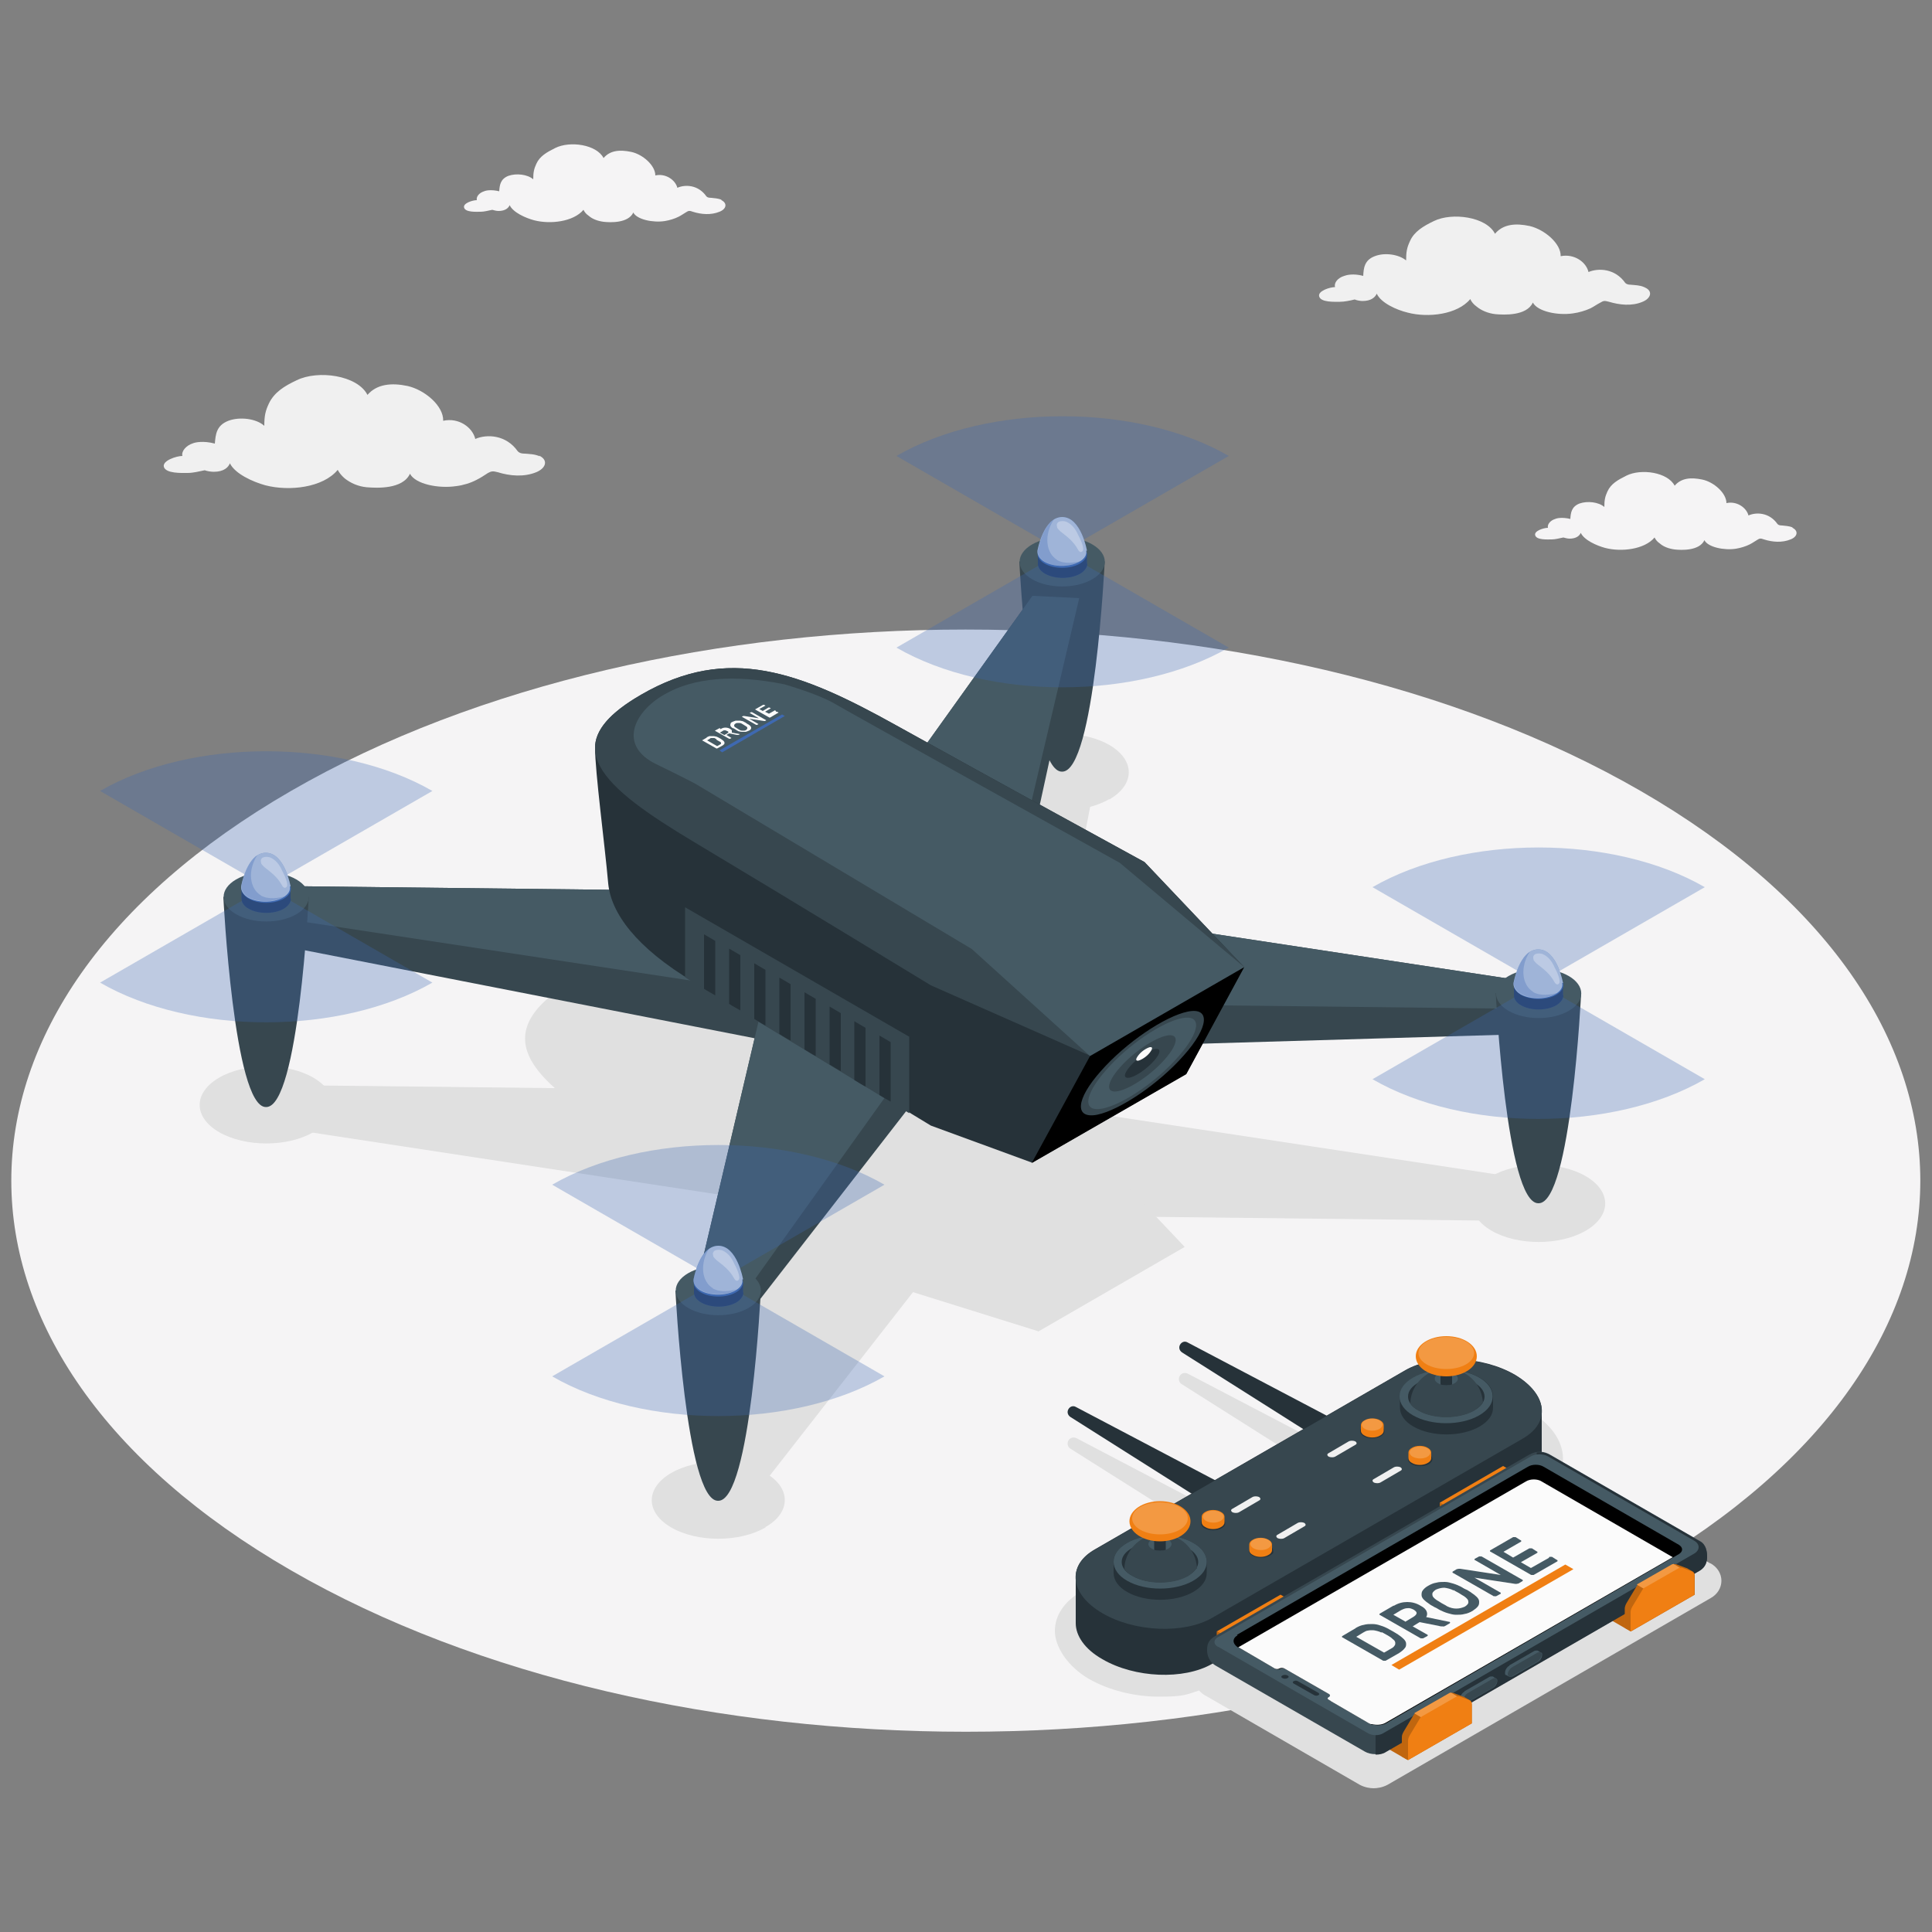 <?xml version="1.0" encoding="UTF-8"?>
<svg id="Warstwa_1" xmlns="http://www.w3.org/2000/svg" version="1.1" viewBox="0 0 500 500">
  <rect x="0" y="0" width="500" height="500" fill="#808080" stroke="none"/>
  <!-- Generator: Adobe Illustrator 29.4.0, SVG Export Plug-In . SVG Version: 2.1.0 Build 152)  -->
  <defs>
    <style>
      .st0 {
        fill: #f5f4f5;
      }

      .st1 {
        fill: #263239;
      }

      .st2 {
        opacity: .5;
      }

      .st2, .st3, .st4 {
        fill: #fff;
      }

      .st3, .st5 {
        opacity: .2;
      }

      .st4, .st6, .st7 {
        opacity: .3;
      }

      .st6, .st8, .st9 {
        fill: #3e69b1;
      }

      .st8, .st10 {
        opacity: 0;
      }

      .st11 {
        fill: #37474f;
      }

      .st12 {
        fill: #f07f13;
      }

      .st13 {
        fill: #f0f0f0;
      }

      .st14 {
        fill: #455a64;
      }

      .st15 {
        fill: #e0e0e0;
      }

      .st16 {
        fill: #fbfbfb;
      }
    </style>
  </defs>
  <g id="Floor">
    <path class="st0" d="M-329.9,48.2c97.6,56.4,97.6,147.8,0,204.1-97.6,56.4-255.9,56.4-353.6,0-97.6-56.4-97.6-147.8,0-204.1,97.6-56.4,255.9-56.4,353.6,0Z"/>
    <path class="st0" d="M-330.4,49.3c1.4.8,2.7,1.6,4,2.4l-.3-.2c2.5,1.5,4.9,3,7.3,4.6s4.6,3.1,6.9,4.8,4.4,3.2,6.5,4.9,4.1,3.3,6.1,5,3.8,3.4,5.7,5.1.5.4.7.6l-.3-.3c1.5,1.5,3,2.9,4.5,4.4s2.8,3,4.2,4.5,2.6,3,3.9,4.6,2.4,3.1,3.6,4.6,2.2,3.1,3.3,4.7.3.4.4.6l-.2-.3c1,1.5,1.9,2.9,2.8,4.4s1.7,2.9,2.5,4.4,1.5,3,2.2,4.5,1.4,3,2,4.5,1.2,3,1.7,4.6.1.4.2.6v-.3c.4,1.5.9,3.1,1.4,4.7s.8,3.1,1.2,4.7.7,3.1.9,4.7.5,3.2.7,4.7.3,3.2.4,4.7,0,.4,0,.6v-.3c0,1.8.1,3.5,0,5.3s-.1,3.5-.2,5.3-.3,3.5-.6,5.3-.5,3.5-.9,5.3-.8,3.5-1.2,5.2-.1.4-.2.6v-.3c-.5,2-1.1,4.1-1.8,6.1s-1.5,4-2.4,6-1.8,4-2.8,6-2.1,4-3.2,5.9-2.4,3.9-3.7,5.8-.3.5-.5.7l.2-.3c-.8,1.2-1.6,2.3-2.5,3.5s-1.7,2.3-2.6,3.4-1.9,2.3-2.8,3.4-2,2.3-3,3.4-2.1,2.2-3.1,3.3-2.2,2.2-3.3,3.3-2.3,2.2-3.5,3.3-2.4,2.2-3.6,3.2-2.5,2.1-3.8,3.2-2.6,2.1-4,3.1-.7.5-1,.8l.3-.2c-1.9,1.5-3.9,2.9-5.8,4.2s-4.1,2.8-6.1,4.1-4.3,2.7-6.5,4.1-4.1,2.4-6.2,3.6-3.7,2-5.5,3-3.7,2-5.6,2.9-3.8,1.9-5.8,2.8-3.9,1.8-5.9,2.7-4,1.7-6,2.6-4,1.6-6.1,2.4-1,.4-1.5.6h.3c-2.7.9-5.4,1.9-8.1,2.8s-5.4,1.9-8.2,2.8-5.5,1.7-8.3,2.6-5.6,1.6-8.5,2.4-5.7,1.5-8.6,2.2-5.8,1.4-8.7,2-5.8,1.2-8.8,1.8-5.9,1.1-8.9,1.6-5.9,1-8.9,1.4-6,.8-9,1.2-1.5.2-2.2.3h.4c-1.6.1-3.2.3-4.7.5s-3.1.3-4.7.5-3.2.3-4.8.4-3.2.3-4.7.4-3.2.2-4.8.3-3.2.2-4.8.3-3.2.2-4.8.2-3.2.1-4.8.2-3.2,0-4.8.1-3.2,0-4.8,0h-9.6c-1.6,0-3.2,0-4.8-.1s-3.2,0-4.8-.2-3.2-.1-4.8-.2-3.2-.2-4.8-.3-3.2-.2-4.8-.3-3.2-.2-4.7-.4-3.2-.3-4.8-.4-3.2-.3-4.7-.5-1.5-.2-2.3-.2h.4c-2.7-.3-5.4-.6-8.1-.9s-5.4-.7-8.1-1.1-5.3-.8-8-1.3-5.3-.9-7.9-1.4-5.2-1-7.9-1.6-5.2-1.1-7.8-1.8-5.1-1.3-7.7-1.9-5.1-1.4-7.6-2.1-5-1.5-7.5-2.2-4.9-1.6-7.4-2.4-1.2-.4-1.8-.6h.4c-1.8-.5-3.7-1.1-5.5-1.8s-3.6-1.3-5.5-2-3.6-1.4-5.4-2.1-3.6-1.5-5.3-2.2-3.5-1.5-5.2-2.3-3.4-1.6-5.1-2.4-3.4-1.6-5.1-2.5-3.3-1.7-4.9-2.6-3.3-1.8-4.9-2.7-3.6-2-5.3-3.1-1-.6-1.4-.9l.3.2c-2.5-1.5-4.9-3-7.3-4.6s-4.6-3.1-6.9-4.8-4.4-3.2-6.5-4.9-4.1-3.3-6.1-5-3.8-3.4-5.7-5.1-.5-.4-.7-.6l.3.3c-1.5-1.5-3-2.9-4.5-4.4s-2.8-3-4.2-4.5-2.6-3-3.9-4.6-2.4-3.1-3.6-4.6-2.2-3.1-3.3-4.7-.3-.4-.4-.6l.2.3c-1-1.5-1.9-2.9-2.8-4.4s-1.7-2.9-2.5-4.4-1.5-3-2.2-4.5-1.4-3-2-4.5-1.2-3-1.7-4.6,0-.4-.2-.6v.3c-.4-1.5-.9-3.1-1.4-4.7s-.8-3.1-1.2-4.7-.7-3.1-.9-4.7-.5-3.2-.7-4.7-.3-3.2-.4-4.7,0-.4,0-.6v.3c0-1.8-.1-3.5,0-5.3s.1-3.5.2-5.3.3-3.5.6-5.3.5-3.5.9-5.3.8-3.5,1.2-5.2c.4-1.7,0-.4.2-.6v.3c.5-2,1.1-4.1,1.8-6.1s1.5-4,2.4-6,1.8-4,2.8-6,2.1-4,3.2-5.9,2.4-3.9,3.7-5.8.3-.5.5-.7l-.2.3c.8-1.2,1.6-2.3,2.5-3.5s1.7-2.3,2.6-3.4,1.9-2.3,2.8-3.4,2-2.3,3-3.4,2.1-2.2,3.1-3.3,2.2-2.2,3.3-3.3,2.3-2.2,3.5-3.3,2.4-2.2,3.6-3.2,2.5-2.1,3.8-3.2,2.6-2.1,4-3.1.7-.5,1-.8l-.3.2c1.9-1.5,3.9-2.9,5.8-4.2s4.1-2.8,6.1-4.1c2-1.3,4.3-2.7,6.5-4.1s4.1-2.4,6.2-3.6,3.7-2,5.5-3,3.7-2,5.6-2.9,3.8-1.9,5.8-2.8,3.9-1.8,5.9-2.7,4-1.7,6-2.6,4-1.6,6.1-2.4,1-.4,1.5-.6h-.3c2.7-.9,5.4-1.9,8.1-2.8s5.4-1.9,8.2-2.8c2.8-.9,5.5-1.7,8.3-2.6s5.6-1.6,8.5-2.4,5.7-1.5,8.6-2.2,5.8-1.4,8.7-2,5.8-1.2,8.8-1.8,5.9-1.1,8.9-1.6,5.9-1,8.9-1.4,6-.8,9-1.2,1.5-.2,2.2-.3h-.4c1.6-.1,3.2-.3,4.7-.5s3.1-.3,4.7-.5,3.2-.3,4.8-.4,3.2-.3,4.7-.4,3.2-.2,4.8-.3,3.2-.2,4.8-.3,3.2-.2,4.8-.2,3.2-.1,4.8-.2,3.2,0,4.8-.1,3.2,0,4.8,0h9.6c1.6,0,3.2,0,4.8.1s3.2,0,4.8.2,3.2.1,4.8.2,3.2.2,4.8.3,3.2.2,4.8.3,3.2.2,4.7.4,3.2.3,4.8.4,3.2.3,4.7.5,1.5.2,2.3.2h-.4c2.7.3,5.4.6,8.1.9s5.4.7,8.1,1.1,5.3.8,8,1.3,5.3.9,7.9,1.4,5.2,1,7.9,1.6,5.2,1.1,7.8,1.8,5.1,1.3,7.7,1.9,5.1,1.4,7.6,2.1,5,1.5,7.5,2.2,4.9,1.6,7.4,2.4,1.2.4,1.8.6h-.4c1.7.5,3.4,1.1,5.2,1.7s3.4,1.2,5.1,1.9,3.4,1.3,5,2,3.3,1.3,5,2,3.3,1.4,4.9,2.1,3.2,1.4,4.8,2.2,3.2,1.5,4.7,2.3,3.1,1.6,4.7,2.4,3.1,1.6,4.6,2.4,3,1.7,4.5,2.5.7.4,1.1.6.8.2,1.1.1.6-.3.8-.6.1-.7,0-1l-.2-.3c-.2-.2-.4-.4-.6-.5-2.2-1.2-4.3-2.5-6.5-3.6s-4.4-2.3-6.7-3.5-4.5-2.2-6.8-3.3-4.6-2.1-7-3.1-4.7-2-7.1-3-4.8-1.9-7.3-2.8-4.9-1.8-7.4-2.7-5.2-1.8-7.9-2.6-5.1-1.6-7.6-2.3-5.2-1.5-7.7-2.2-5.2-1.4-7.8-2-5.3-1.3-7.9-1.8-5.3-1.1-8-1.7-5.4-1-8.1-1.5-5.4-.9-8.2-1.4-5.5-.8-8.2-1.2-5.5-.7-8.3-1-5.8-.6-8.6-.9-5.6-.5-8.4-.7-5.6-.4-8.4-.5-5.6-.3-8.4-.4-5.6-.2-8.4-.2h-8.4c-2.8,0-5.6,0-8.4.1s-5.6.2-8.4.3-5.6.3-8.4.4-5.6.4-8.4.6-5.6.5-8.3.8-5.7.6-8.6,1-5.5.7-8.2,1.1-5.5.8-8.2,1.3-5.4.9-8.1,1.4-5.4,1-8.1,1.6-5.3,1.1-8,1.7-5.3,1.2-7.9,1.9-5.2,1.3-7.8,2.1-5.1,1.5-7.7,2.2-5.1,1.6-7.6,2.4-5,1.7-7.5,2.6-5.1,1.9-7.6,2.8-4.8,1.9-7.2,2.9-4.7,2-7.1,3-4.6,2.1-6.9,3.2-4.5,2.2-6.8,3.4-4.4,2.3-6.6,3.5-4.7,2.7-7.1,4.1-5.1,3.1-7.7,4.8-4.9,3.2-7.2,4.9-4.7,3.5-7,5.3-4.3,3.4-6.3,5.2-4,3.5-5.9,5.3-3.7,3.6-5.5,5.5-3.4,3.7-5,5.6-3.1,3.7-4.6,5.6-2.9,3.9-4.3,6-2.5,3.8-3.7,5.8-2.2,3.9-3.2,5.9-1.9,3.9-2.8,5.9-1.6,4-2.3,6-1.4,4.2-2,6.3-1,4-1.4,6.1-.7,4-1,6.1-.4,4.1-.6,6.1-.1,4.1-.1,6.1.2,4.3.3,6.4.4,4.1.8,6.1.7,4.1,1.2,6.1c.5,2,1,4.1,1.7,6s1.4,4.2,2.2,6.3,1.6,4,2.5,5.9c.9,1.9,1.9,4,3,5.9s2.2,3.9,3.4,5.8,2.6,4.1,4.1,6,2.8,3.8,4.3,5.7,3.1,3.8,4.8,5.6,3.4,3.7,5.2,5.5c1.8,1.8,3.9,3.8,5.9,5.6s4,3.6,6.1,5.3,4.3,3.5,6.6,5.2,4.6,3.4,7,5,4.9,3.3,7.4,4.9c2.5,1.6,5.3,3.3,8.1,4.8s4.3,2.4,6.5,3.6,4.4,2.3,6.7,3.5,4.6,2.2,6.9,3.3,4.7,2.1,7,3.1,4.8,2,7.1,3,4.8,1.9,7.3,2.8,4.9,1.8,7.4,2.6,5.2,1.8,7.9,2.6,5.1,1.6,7.6,2.3,5.2,1.5,7.8,2.2,5.2,1.4,7.9,2,5.3,1.2,7.9,1.8,5.3,1.1,8,1.7,5.4,1,8.1,1.5,5.4.9,8.2,1.3,5.5.8,8.2,1.2,5.5.7,8.3,1,5.8.6,8.6.9,5.6.5,8.4.7,5.6.4,8.4.5,5.6.3,8.4.4,5.6.2,8.4.2h8.4c2.8,0,5.6,0,8.4-.1s5.6-.2,8.4-.3,5.6-.3,8.4-.5,5.6-.4,8.4-.6,5.6-.5,8.3-.8,5.7-.6,8.6-1,5.5-.7,8.2-1.1,5.5-.8,8.2-1.3,5.4-.9,8.1-1.4,5.4-1,8.1-1.6,5.3-1.1,8-1.8,5.3-1.2,7.9-1.9,5.2-1.4,7.8-2.1,5.1-1.5,7.7-2.2,5.1-1.6,7.6-2.4,5-1.7,7.5-2.6,5.1-1.9,7.6-2.8,4.8-1.9,7.2-2.9,4.7-2,7.1-3.1,4.6-2.1,6.9-3.2,4.5-2.2,6.8-3.4,4.4-2.3,6.6-3.5,4.8-2.7,7.2-4.2,5.1-3.2,7.6-4.8,4.8-3.3,7.2-5,4.7-3.5,7-5.3,4.2-3.4,6.3-5.2,4-3.5,5.9-5.3,3.7-3.6,5.4-5.5,3.4-3.7,5-5.6,3.1-3.7,4.5-5.7,2.9-3.9,4.2-6,2.5-3.8,3.6-5.8,2.2-3.9,3.2-5.9,1.9-3.9,2.7-5.9,1.6-4,2.3-6,1.4-4.2,1.9-6.3,1-4,1.4-6.1.7-4,1-6.1.4-4.1.5-6.1.1-4.1,0-6.1-.2-4.3-.4-6.4-.5-4.1-.8-6.1-.8-4.1-1.3-6.1-1.1-4.1-1.7-6-1.4-4.2-2.2-6.3-1.7-4-2.6-6-2-4-3-5.9-2.3-3.9-3.5-5.8-2.7-4.1-4.1-6-2.9-3.8-4.4-5.7-3.2-3.8-4.8-5.6-3.5-3.7-5.3-5.5-3.9-3.8-5.9-5.6-4.1-3.6-6.1-5.3-4.4-3.5-6.6-5.1-4.7-3.4-7-5-5-3.3-7.5-4.9-4.6-2.8-6.9-4.2-.8-.2-1.1-.1-.6.3-.8.6-.1.7,0,1l.2.3c.2.2.4.4.6.5v.3Z"/>
  </g>
  <g>
    <path id="Floor1" data-name="Floor" class="st0" d="M75.3,204.7c-96.5,55.7-96.5,146,0,201.7,96.5,55.7,252.9,55.7,349.3,0,96.5-55.7,96.5-146,0-201.7-96.5-55.7-252.9-55.7-349.3,0Z"/>
    <g id="Shadow">
      <path class="st15" d="M287.1,206.8c-6.7,3.9-17.7,3.9-24.4,0-3.3-1.9-5-4.4-5-7,0-2.7,1.8-5.2,5-7t0,0c3.3-1.9,7.6-2.9,12.2-2.9,4.6,0,8.9,1,12.2,2.9,6.7,3.9,6.7,10.2,0,14.1Z"/>
      <polygon class="st15" points="251.9 314.4 193.2 389.6 177.1 389.4 198.8 311.1 74.2 292.1 80.4 280.9 214 282.4 267.8 201.3 283.6 201.3 267.1 285.7 391.7 304.6 385.4 315.9 251.9 314.4"/>
      <path class="st15" d="M198.1,395.3c-6.7,3.9-17.7,3.9-24.4,0-6.7-3.9-6.7-10.2,0-14.1,3.3-1.9,7.6-2.9,12.2-2.9,4.6,0,8.9,1,12.2,2.9,3.3,1.9,5,4.4,5,7,0,2.7-1.8,5.2-5,7Z"/>
      <path class="st15" d="M410.4,318.5c-6.7,3.9-17.7,3.9-24.4,0-6.7-3.9-6.7-10.2,0-14.1,6.7-3.9,17.7-3.9,24.4,0,6.7,3.9,6.7,10.2,0,14.1h0Z"/>
      <path class="st15" d="M81.1,293c-6.7,3.9-17.6,3.9-24.4,0-6.7-3.9-6.7-10.2,0-14.1,6.7-3.9,17.7-3.9,24.4,0,6.7,3.9,6.7,10.2,0,14.1h0Z"/>
      <path class="st15" d="M268.6,344.5l-49-15.3-.6-.4c-.4-.2-35.3-21.5-57.4-34.8-21.4-12.8-38.5-25.6-12.8-40.5,25.7-14.9,47.8-5,70.1,7.4,23,12.8,59.9,33,60.3,33.2l.7.4,26.7,28.2-37.9,21.9Z"/>
    </g>
    <path id="Shadow1" data-name="Shadow" class="st15" d="M442.6,404.6l-39.2-22.6c.7-1.4,1.1-2.9,1.1-4.5,0-4.6-3.2-9.1-8.8-12.4-5.1-2.9-11.7-4.6-18.2-4.6s-10.6,1.2-14.4,3.4l-18.8,10.9-36.9-19.3h0c-.8-.4-1.7-.1-2.1.6s-.2,1.7.5,2.1h0s32.1,20.3,32.1,20.3l-22.5,13-36.8-19.3h0c-.8-.4-1.7-.1-2.1.6s-.2,1.7.5,2.1h0s32,20.2,32,20.2l-29.3,16.9c-4.3,2.5-6.7,6.1-6.7,10.1s3.2,9.1,8.8,12.4c5.1,2.9,11.7,4.6,18.2,4.6s7.2-.6,10.3-1.6c.4.4.8.8,1.3,1.1l40.3,23.3c1.3.7,2.7.9,3.6.9s2.3-.2,3.6-.9l83.6-48.3c1.8-1,2.8-2.7,2.8-4.5,0-1.8-1-3.5-2.8-4.5Z"/>
    <path id="Cloud" class="st13" d="M425.5,74.3c-1.1-.5-2.4-.5-3.3-.6-1.1,0-1.4-.3-1.6-.5-2.6-3.7-6.9-3.9-9.5-2.8-.6-2.6-3.7-4.8-7.2-4.1.1-3.3-4.2-6.9-8-7.8-3.7-.8-6.9-.5-9,2-2.2-4.4-11.1-5.6-15.8-3.3-2.7,1.3-5.1,2.7-6.2,5.2-.8,1.7-1,2.8-1,5-1.9-1.6-5.6-2.1-8.1-1.1-2.7,1-2.9,3.1-3,5.1-2.6-.7-4.4-.2-4.9,0-1.7.5-2.7,1.8-2.4,2.9-1.3,0-4.5,1-4.1,2.4.4,1.6,4,1.4,5.4,1.4,1.1,0,2.6-.3,3.8-.6.4.2,1.4.4,2,.4,2.3,0,3.3-1,3.7-1.9,1.1,2.4,5.1,4.2,8,4.9,5.3,1.4,12.9.5,16.2-3.5.3.7.9,1.4,1.6,1.9,1.3,1.1,3.1,1.8,4.9,2,2.2.2,8.1.5,9.7-3,1.2,2.3,6.4,3.4,10.4,2.8,1.5-.2,3.2-.7,4.5-1.3,1-.5,1.6-1,2.6-1.5.8-.5,1.1-.5,2.2-.2,2.7.8,5.9,1.2,8.7,0,2.2-.9,2.7-2.8.6-3.7Z"/>
    <path id="Cloud1" data-name="Cloud" class="st13" d="M139.7,118.1c-1.3-.6-2.8-.6-3.8-.7-1.2,0-1.6-.3-1.9-.6-3-4.3-8-4.5-11-3.2-.7-3-4.3-5.6-8.3-4.7.1-3.9-4.8-8-9.2-9-4.2-.9-8-.5-10.4,2.3-2.6-5.1-12.8-6.5-18.3-3.8-3.2,1.5-5.8,3.1-7.2,6-.9,1.9-1.2,3.2-1.2,5.8-2.1-1.9-6.4-2.4-9.3-1.3-3.1,1.2-3.3,3.5-3.5,5.9-3-.8-5.1-.3-5.6-.1-1.9.6-3.1,2.1-2.8,3.3-1.5,0-5.2,1.2-4.8,2.8.5,1.8,4.7,1.6,6.2,1.6,1.3,0,3-.4,4.4-.7.4.2,1.6.4,2.3.4,2.7,0,3.8-1.2,4.2-2.2,1.3,2.7,5.9,4.8,9.2,5.7,6.2,1.6,14.9.6,18.7-4,.4.8,1.1,1.6,1.8,2.2,1.5,1.2,3.5,2.1,5.7,2.3,2.5.2,9.3.6,11.2-3.5,1.4,2.7,7.4,3.9,12,3.2,1.7-.2,3.7-.8,5.2-1.6,1.2-.6,1.9-1.1,3-1.8.9-.5,1.3-.5,2.5-.2,3.2,1,6.8,1.3,10,0,2.6-1.1,3.1-3.2.7-4.3Z"/>
    <path id="Cloud2" data-name="Cloud" class="st0" d="M463.9,136.5c-.9-.4-1.9-.4-2.6-.5-.9,0-1.1-.2-1.3-.4-2.1-3-5.5-3.1-7.5-2.2-.5-2-3-3.8-5.7-3.2,0-2.6-3.3-5.5-6.3-6.1-2.9-.6-5.4-.4-7.1,1.6-1.8-3.5-8.7-4.5-12.5-2.6-2.2,1.1-4,2.1-4.9,4.1-.6,1.3-.8,2.2-.8,4-1.5-1.3-4.4-1.6-6.4-.9-2.1.8-2.3,2.4-2.4,4-2.1-.5-3.5-.2-3.9,0-1.3.4-2.1,1.4-1.9,2.3-1.1,0-3.6.8-3.3,1.9.3,1.3,3.2,1.1,4.3,1.1.9,0,2-.3,3-.5.3.1,1.1.3,1.6.3,1.8,0,2.6-.8,2.9-1.5.9,1.9,4.1,3.3,6.3,3.9,4.2,1.1,10.2.4,12.8-2.7.3.6.7,1.1,1.3,1.5,1,.9,2.4,1.4,3.9,1.6,1.7.2,6.4.4,7.7-2.4.9,1.8,5.1,2.7,8.2,2.2,1.2-.2,2.5-.6,3.5-1.1.8-.4,1.3-.8,2-1.2.6-.4.9-.4,1.7-.1,2.2.7,4.7.9,6.9,0,1.8-.7,2.1-2.2.5-3Z"/>
    <path id="Cloud3" data-name="Cloud" class="st0" d="M186.7,51.7c-.9-.4-1.9-.4-2.6-.5-.9,0-1.1-.2-1.3-.4-2.1-3-5.5-3.1-7.5-2.2-.5-2-3-3.8-5.7-3.2,0-2.6-3.3-5.5-6.3-6.1-2.9-.6-5.4-.4-7.1,1.6-1.8-3.5-8.7-4.5-12.5-2.6-2.2,1.1-4,2.1-4.9,4.1-.6,1.3-.8,2.2-.8,4-1.5-1.3-4.4-1.6-6.4-.9-2.1.8-2.3,2.4-2.4,4-2.1-.5-3.5-.2-3.9,0-1.3.4-2.1,1.4-1.9,2.3-1.1,0-3.6.8-3.3,1.9.3,1.3,3.2,1.1,4.3,1.1.9,0,2-.3,3-.5.3.1,1.1.3,1.6.3,1.8,0,2.6-.8,2.9-1.5.9,1.9,4.1,3.3,6.3,3.9,4.2,1.1,10.2.4,12.8-2.7.3.6.7,1.1,1.3,1.5,1,.9,2.4,1.4,3.9,1.6,1.7.2,6.4.4,7.7-2.4.9,1.8,5.1,2.7,8.2,2.2,1.2-.2,2.5-.6,3.5-1.1.8-.4,1.3-.8,2-1.2.6-.4.9-.4,1.7-.1,2.2.7,4.7.9,6.9,0,1.8-.7,2.1-2.2.5-3Z"/>
    <g id="Control">
      <g>
        <path class="st1" d="M319,386.6c0-.7-.3-1.3-.7-1.5,0,0,0,0,0,0h0s-39.9-21-39.9-21h0c-.7-.4-1.5-.1-1.9.6-.4.7-.2,1.5.5,2h0s38.1,24.1,38.1,24.1h0s0,0,0,0c.4.2,1,.2,1.6-.2,1.3-.7,2.3-2.5,2.3-4Z"/>
        <path class="st14" d="M319,386.6c0-.7-.3-1.3-.7-1.5-.4-.2-1-.2-1.6.2-1.3.7-2.3,2.5-2.3,4s.3,1.3.7,1.5c.4.2,1,.2,1.6-.2,1.3-.7,2.3-2.5,2.3-4Z"/>
      </g>
      <g>
        <path class="st1" d="M347.9,369.9c0-.7-.3-1.3-.7-1.5,0,0,0,0,0,0h0s-39.9-21-39.9-21h0c-.7-.4-1.5-.1-1.9.6s-.2,1.5.5,2h0s38.1,24.1,38.1,24.1h0s0,0,0,0c.4.2,1,.2,1.6-.2,1.3-.7,2.3-2.5,2.3-4Z"/>
        <path class="st14" d="M347.9,369.9c0-.7-.3-1.3-.7-1.5-.4-.2-1-.2-1.6.2-1.3.7-2.3,2.5-2.3,4s.3,1.3.7,1.5c.4.2,1,.2,1.6-.2,1.3-.7,2.3-2.5,2.3-4Z"/>
      </g>
      <g>
        <path class="st1" d="M399,365.1c0-3.2-2.4-6.6-6.9-9.3h0c-8.4-4.9-21.1-5.4-28.4-1.2l-80.4,46.4c-3.3,1.9-4.9,4.4-4.9,7.1,0,2.9,0,9.3,0,12,0,3.2,2.3,6.7,6.9,9.3h0c8.4,4.9,21.1,5.4,28.4,1.2l80.4-46.4c3.3-1.9,4.9-4.4,4.9-7.1,0-2.9,0-9.4,0-12.1Z"/>
        <path class="st11" d="M394.1,372.3l-80.4,46.4c-7.3,4.2-20,3.7-28.4-1.2h0c-8.4-4.9-9.3-12.2-2-16.4l80.4-46.4c7.3-4.2,20-3.7,28.4,1.2h0c8.4,4.9,9.3,12.2,2,16.4Z"/>
      </g>
      <g>
        <polygon class="st12" points="364.3 455.5 314.9 426.9 314.9 422.2 364.3 450.7 364.3 455.5"/>
        <polygon class="st5" points="364.3 455.5 314.9 426.9 314.9 422.2 364.3 450.7 364.3 455.5"/>
        <polygon class="st12" points="314.9 422.2 331.4 412.7 380.8 441.2 364.3 450.7 314.9 422.2"/>
      </g>
      <g>
        <polygon class="st12" points="422 422.2 372.6 393.7 372.6 388.9 422 417.4 422 422.2"/>
        <polygon class="st5" points="422 422.2 372.6 393.7 372.6 388.9 422 417.4 422 422.2"/>
        <polygon class="st12" points="372.6 388.9 389 379.4 438.4 407.9 422 417.4 372.6 388.9"/>
      </g>
      <g id="Mobile">
        <g>
          <path class="st11" d="M395.7,376.5l-81.2,46.9c-2.1,1.2-2.1,2.6-2.1,3.8,0,1.2.6,2.9,2.1,3.8l38.7,22.3c1.5.9,4,.9,5.5,0l81.2-46.9c1.5-.9,1.9-2.3,1.9-3.6s-.3-3.2-1.9-4l-38.7-22.3c-1.5-.9-3.4-1.2-5.5,0Z"/>
          <path class="st1" d="M397.7,378.2l39.8,23-81.5,47.1v5.8c1,0,2-.2,2.7-.7l81.2-46.9c1.5-.9,1.9-2.3,1.9-3.6s-.3-3.2-1.9-4l-38.7-22.3c-.9-.5-2.1-.9-3.5-.7,0,0,0,.2,0,.2v2.2Z"/>
        </g>
        <path class="st14" d="M315.3,426.2l38.8,22.4c1.1.6,2.8.6,3.8,0l80.5-46.5c1.6-.9,1.6-2.5,0-3.4l-37.8-21.8c-1.2-.7-3.2-.7-4.4,0l-81,46.8c-1.2.7-1.2,1.8,0,2.5Z"/>
        <g>
          <path d="M320.1,423.1l75.3-43.5c1.1-.7,3-.7,4.1,0l35,20.2c1.1.7,1.1,1.7,0,2.4l-75.8,43.8c-.9.5-2.3.6-3.4.3,0,0-.2,0-.3,0-.2,0-.3-.1-.5-.2l-9.8-5.7s-.3-.2-.6-.4c-.4-.2-.4-.5,0-.7.4-.2.3-.5,0-.8l-11.5-6.6c-.4-.2-1-.2-1.3,0-.3.2-.9.2-1.2,0,0,0,0,0,0,0l-9.6-5.6h-.2c-1.4-1-1.4-2.3,0-3.1Z"/>
          <path class="st16" d="M399,383.4c-1.1-.7-3-.7-4.1,0l-74.4,42.9,9.4,5.5s0,0,0,0c.4.2.9.2,1.2,0,.4-.2.9-.2,1.3,0l11.5,6.6c.4.2.4.6,0,.8-.4.2-.4.5,0,.7.4.2.6.4.6.4l9.8,5.7c.1,0,.3.2.5.2,0,0,.2,0,.3,0,1.1.3,2.5.2,3.4-.3l74.4-42.9-34.1-19.7Z"/>
          <g>
            <g>
              <path class="st14" d="M350.9,421.3c.7-.4,1.4-.7,2.1-.8.7-.2,1.4-.2,2.1-.2.7,0,1.4.1,2.2.4.7.2,1.4.5,2.1.9.8.4,1.6.9,2.4,1.4.6.4,1.1.8,1.5,1.2.4.4.6.8.6,1.2,0,.4,0,.8-.4,1.2-.3.4-.8.8-1.4,1.2l-3.5,2c-.1,0-.2,0-.4,0-.2,0-.3,0-.4-.1l-10.3-5.9c-.1,0-.2-.1-.2-.2,0,0,0-.2.1-.2l3.4-2ZM357.5,422.5c-.4-.2-.7-.3-1.1-.4-.4-.1-.8-.2-1.2-.2s-.8,0-1.2.1c-.4,0-.8.3-1.2.5l-1.8,1.1,7.2,4.1,1.9-1.1c.4-.2.6-.4.8-.7.2-.2.2-.5.2-.7,0-.2-.1-.5-.3-.7-.2-.2-.5-.4-.8-.7-.7-.5-1.5-.9-2.4-1.4Z"/>
              <path class="st14" d="M360.7,415.6c1.1-.7,2.3-1,3.5-1,1.2,0,2.4.3,3.5,1,.8.4,1.3.9,1.5,1.4.2.5.2,1-.1,1.5l5.8,1.2c0,0,.2,0,.2,0,0,0,.1.1.2.2,0,0,0,.1-.1.2l-1.2.7c-.2.1-.4.2-.6.1-.2,0-.3,0-.5,0l-5.5-1.1-1.8,1.1,3.7,2.1c.1,0,.2.1.2.2,0,0,0,.2-.1.2l-1.1.6c-.1,0-.2,0-.4,0-.2,0-.3,0-.4-.1l-10.3-5.9c-.1,0-.2-.1-.2-.2,0,0,0-.2.1-.2l3.6-2.1ZM363.7,419.7l2-1.2c.5-.3.8-.6.9-.9.1-.3-.1-.6-.7-1-.6-.3-1.1-.5-1.7-.4-.5,0-1,.2-1.6.5l-2,1.2,3,1.7Z"/>
              <path class="st14" d="M369.9,415.1c-.6-.4-1-.7-1.4-1.1-.4-.4-.6-.8-.6-1.2,0-.4,0-.8.3-1.2.3-.4.7-.8,1.4-1.2.7-.4,1.4-.7,2.1-.8.7-.2,1.4-.2,2.2-.2s1.4.2,2.1.4c.7.2,1.4.5,2,.8.2.1.4.2.7.4.2.1.5.3.8.4.3.1.5.3.7.4s.5.3.6.4c.6.4,1,.7,1.4,1.1.4.4.6.8.6,1.2,0,.4,0,.8-.3,1.2-.3.4-.8.8-1.4,1.2-.7.4-1.4.7-2.1.8-.7.2-1.4.2-2.2.2-.7,0-1.4-.2-2.1-.4-.7-.2-1.4-.5-2-.8-.2-.1-.4-.2-.7-.4-.2-.1-.5-.3-.8-.4-.3-.2-.5-.3-.7-.4-.2-.1-.5-.3-.6-.4ZM376.2,411.6c-.8-.4-1.6-.6-2.4-.7-.8,0-1.5.2-2.2.5-.6.4-1,.8-.9,1.3,0,.5.4.9,1.1,1.4.4.2.8.5,1.3.8s1,.5,1.4.8c.8.4,1.6.6,2.4.6.8,0,1.5-.2,2.2-.5.6-.4,1-.8.9-1.3,0-.5-.4-.9-1.1-1.4-.4-.2-.8-.5-1.3-.8s-1-.5-1.4-.8Z"/>
              <path class="st14" d="M393,409.8c-.2,0-.3.1-.5.1-.2,0-.3,0-.4,0l-10.5-1.6,6.6,3.8c.1,0,.2.1.2.2,0,0,0,.2-.1.2l-1.1.6c-.1,0-.2,0-.4,0-.2,0-.3,0-.4-.1l-10.3-5.9c-.1,0-.2-.1-.2-.2,0,0,0-.2.1-.2l1-.6c.2,0,.3-.1.5-.1.2,0,.3,0,.4,0l10.5,1.6-6.6-3.8c-.1,0-.2-.1-.2-.2,0,0,0-.2.1-.2l1.1-.6c.1,0,.2,0,.4,0,.2,0,.3,0,.4.1l10.3,5.9c.1,0,.2.1.2.2,0,0,0,.2-.1.2l-1,.6Z"/>
              <path class="st14" d="M401,402.9c.1,0,.2,0,.4,0,.2,0,.3,0,.4.1l1.1.7c.1,0,.2.1.2.2,0,0,0,.2-.1.2l-6.1,3.5c-.1,0-.2,0-.4,0-.2,0-.3,0-.4-.1l-10.3-5.9c-.1,0-.2-.1-.2-.2,0,0,0-.2.1-.2l5.9-3.4c.1,0,.2,0,.4,0,.2,0,.3,0,.4.1l1.1.7c.1,0,.2.1.2.2,0,0,0,.2-.1.2l-4.5,2.6,2.5,1.5,4.2-2.4c.1,0,.2,0,.4,0,.2,0,.3,0,.4.1l1.1.7c.1,0,.2.1.2.2,0,0,0,.2-.1.2l-4.2,2.4,2.6,1.5,4.6-2.6Z"/>
            </g>
            <polygon class="st12" points="407.2 406.1 362.1 432.1 360.1 430.9 405.1 404.9 407.2 406.1"/>
          </g>
          <g>
            <path class="st1" d="M340.1,438.7l-5.3-3c-.3-.2-.3-.5,0-.6.3-.2.8-.2,1.1,0l5.3,3c.3.2.3.5,0,.6-.3.2-.8.2-1.1,0Z"/>
            <path class="st1" d="M331.9,434.3c-.4-.2-.4-.5,0-.7.4-.2.9-.2,1.3,0,.4.2.4.5,0,.7-.4.2-.9.2-1.3,0Z"/>
          </g>
        </g>
        <g>
          <g>
            <path class="st14" d="M379,437.8c-.6.3-1.1,1.1-1.1,1.8s.1.5.3.6c.1,0,.6.4.8.4.2.1.5,0,.8,0l6.6-3.8c.6-.3,1.1-1.1,1.1-1.8,0-.3-.1-.5-.3-.6-.1,0-.6-.4-.8-.5-.2-.1-.5,0-.8,0l-6.6,3.8Z"/>
            <path class="st11" d="M379.8,438.2l6.6-3.8c.6-.3,1.1,0,1.1.5s-.5,1.4-1.1,1.8l-6.6,3.8c-.6.3-1.1,0-1.1-.5,0-.6.5-1.4,1.1-1.8Z"/>
          </g>
          <g>
            <path class="st14" d="M390.6,431.1c-.6.3-1.1,1.1-1.1,1.8s.1.5.3.6c.1,0,.6.4.8.4.2.1.5,0,.8,0l6.6-3.8c.6-.3,1.1-1.1,1.1-1.8s-.1-.5-.3-.6c-.1,0-.6-.4-.8-.5-.2-.1-.5,0-.8,0l-6.6,3.8Z"/>
            <path class="st11" d="M391.3,431.5l6.6-3.8c.6-.3,1.1,0,1.1.5s-.5,1.4-1.1,1.8l-6.6,3.8c-.6.3-1.1,0-1.1-.5,0-.6.5-1.4,1.1-1.8Z"/>
          </g>
        </g>
      </g>
      <g>
        <path class="st12" d="M378.7,439.1s0,0,0,0l-2.7-1c-.2,0-.5,0-.7.1l-8.9,5.1c-.3.2-.5.4-.7.8l-2.4,4c-.3.5-.5,1-.5,1.5v5l1.6.9,16.5-9.5v-4.9c0-.5-.2-.8-.4-1,0,0-1.5-.9-1.7-1Z"/>
        <path class="st5" d="M378.7,439.1s0,0,0,0l-2.7-1c-.2,0-.5,0-.7.1l-8.9,5.1c-.3.2-.5.4-.7.8l-2.4,4c-.3.5-.5,1-.5,1.5v5l1.6.9,16.5-9.5v-4.9c0-.5-.2-.8-.4-1,0,0-1.5-.9-1.7-1Z"/>
        <path class="st12" d="M375.4,438.1c0,0-.1,0-.2,0l-8.9,5.1c-.1,0-.2.2-.3.2l5.1,3,9.4-5.4-5.1-3Z"/>
        <path class="st3" d="M375.4,438.1c0,0-.1,0-.2,0l-8.9,5.1c-.1,0-.2.2-.3.2l5.1,3,9.4-5.4-5.1-3Z"/>
        <path class="st12" d="M380.3,440l-2.7-1c-.2,0-.5,0-.7.1l-8.9,5.1c-.3.2-.5.4-.7.8l-2.4,4c-.3.5-.5,1-.5,1.5v5l16.5-9.5v-4.9c0-.5-.2-.9-.5-1Z"/>
      </g>
      <g>
        <path class="st12" d="M436.4,405.8s0,0,0,0l-2.7-1c-.2,0-.5,0-.7.1l-8.9,5.1c-.3.2-.5.4-.7.8l-2.4,4c-.3.5-.5,1-.5,1.5v5l1.6.9,16.5-9.5v-4.9c0-.5-.2-.8-.4-1,0,0-1.5-.9-1.7-1Z"/>
        <path class="st5" d="M436.4,405.8s0,0,0,0l-2.7-1c-.2,0-.5,0-.7.1l-8.9,5.1c-.3.2-.5.4-.7.8l-2.4,4c-.3.5-.5,1-.5,1.5v5l1.6.9,16.5-9.5v-4.9c0-.5-.2-.8-.4-1,0,0-1.5-.9-1.7-1Z"/>
        <path class="st12" d="M433,404.8c0,0-.1,0-.2,0l-8.9,5.1c-.1,0-.2.2-.3.2l5.1,3,9.4-5.4-5.1-3Z"/>
        <path class="st3" d="M433,404.8c0,0-.1,0-.2,0l-8.9,5.1c-.1,0-.2.2-.3.2l5.1,3,9.4-5.4-5.1-3Z"/>
        <path class="st12" d="M437.9,406.7l-2.7-1c-.2,0-.5,0-.7.1l-8.9,5.1c-.3.2-.5.4-.7.8l-2.4,4c-.3.5-.5,1-.5,1.5v5l16.5-9.5v-4.9c0-.5-.2-.9-.5-1Z"/>
      </g>
      <g>
        <g>
          <path class="st1" d="M312.3,404.2c0-1.8-1.2-3.6-3.5-4.9-4.7-2.7-12.4-2.7-17.1,0-2.4,1.4-3.5,3.1-3.5,4.9v2.9c0,1.8,1.2,3.6,3.5,4.9,4.7,2.7,12.4,2.7,17.1,0,2.4-1.4,3.5-3.1,3.5-4.9v-2.9Z"/>
          <path class="st14" d="M291.7,399.3c-2.4,1.4-3.5,3.1-3.5,4.9,0,1.8,1.2,3.6,3.5,4.9,4.7,2.7,12.4,2.7,17.1,0,2.4-1.4,3.5-3.1,3.5-4.9,0-1.8-1.2-3.6-3.5-4.9-4.7-2.7-12.4-2.7-17.1,0Z"/>
          <path class="st1" d="M310.1,404.2c0,.5-.1,1-.4,1.5-.4.8-1.3,1.6-2.5,2.2-3.9,2.1-10.2,2.1-14,0-1.2-.6-2.1-1.4-2.5-2.2-.3-.5-.4-1-.4-1.5,0-1.4,1-2.7,2.9-3.7,3.9-2.1,10.2-2.1,14,0,1.9,1,2.9,2.4,2.9,3.7Z"/>
        </g>
        <path class="st11" d="M309.6,406c-.5.7-1.3,1.4-2.3,2-3.9,2.1-10.2,2.1-14,0-1.1-.6-1.9-1.2-2.3-2,0-1.9.7-3.7,1.8-5.2,1.7-2.3,4.5-3.8,7.6-3.8s5.9,1.5,7.6,3.8c1.1,1.5,1.7,3.3,1.8,5.2Z"/>
        <path class="st14" d="M298.1,398.4c-.6.3-.9.8-.9,1.2,0,.4.3.9.9,1.2,1.2.7,3,.7,4.2,0,.6-.3.9-.8.9-1.2s-.3-.9-.9-1.2c-1.2-.7-3-.7-4.2,0Z"/>
        <g>
          <path class="st1" d="M301.7,396v5.1c-.9.3-2.1.3-3,0v-5.1c0-.2.2-.4.4-.6.6-.3,1.5-.3,2.1,0,.3.2.4.4.4.6Z"/>
          <path class="st14" d="M299.1,395.4c-.3.2-.4.4-.4.6s.1.4.4.6c.6.3,1.5.3,2.1,0,.3-.2.4-.4.4-.6s-.1-.4-.4-.6c-.6-.3-1.5-.3-2.1,0Z"/>
        </g>
        <g>
          <ellipse class="st12" cx="300.2" cy="393.7" rx="7.9" ry="5.2"/>
          <path class="st3" d="M305.3,390c2.8,1.6,2.8,4.3,0,5.9s-7.4,1.6-10.2,0-2.8-4.3,0-5.9c2.8-1.6,7.4-1.6,10.2,0Z"/>
        </g>
      </g>
      <g>
        <g>
          <path class="st1" d="M386.4,361.4c0-1.8-1.2-3.6-3.5-4.9-4.7-2.7-12.4-2.7-17.1,0-2.4,1.4-3.5,3.1-3.5,4.9v2.9c0,1.8,1.2,3.6,3.5,4.9,4.7,2.7,12.4,2.7,17.1,0,2.4-1.4,3.5-3.1,3.5-4.9v-2.9Z"/>
          <path class="st14" d="M365.7,356.5c-2.4,1.4-3.5,3.1-3.5,4.9,0,1.8,1.2,3.6,3.5,4.9,4.7,2.7,12.4,2.7,17.1,0,2.4-1.4,3.5-3.1,3.5-4.9,0-1.8-1.2-3.6-3.5-4.9-4.7-2.7-12.4-2.7-17.1,0Z"/>
          <path class="st1" d="M384.2,361.4c0,.5-.1,1-.4,1.5-.4.8-1.3,1.6-2.5,2.2-3.9,2.1-10.2,2.1-14,0-1.2-.6-2.1-1.4-2.5-2.2-.3-.5-.4-1-.4-1.5,0-1.4,1-2.7,2.9-3.7,3.9-2.1,10.2-2.1,14,0,1.9,1,2.9,2.4,2.9,3.7Z"/>
        </g>
        <path class="st11" d="M383.6,363.2c-.5.7-1.3,1.4-2.3,2-3.9,2.1-10.2,2.1-14,0-1.1-.6-1.9-1.2-2.3-2,0-1.9.7-3.7,1.8-5.2,1.7-2.3,4.5-3.8,7.6-3.8s5.9,1.5,7.6,3.8c1.1,1.5,1.7,3.3,1.8,5.2Z"/>
        <path class="st14" d="M372.2,355.6c-.6.3-.9.8-.9,1.2,0,.4.3.9.9,1.2,1.2.7,3,.7,4.2,0,.6-.3.9-.8.9-1.2s-.3-.9-.9-1.2c-1.2-.7-3-.7-4.2,0Z"/>
        <g>
          <path class="st1" d="M375.8,353.2v5.1c-.9.3-2.1.3-3,0v-5.1c0-.2.2-.4.4-.6.6-.3,1.5-.3,2.1,0,.3.2.4.4.4.6Z"/>
          <path class="st14" d="M373.2,352.6c-.3.2-.4.4-.4.6s.1.4.4.6c.6.3,1.5.3,2.1,0,.3-.2.4-.4.4-.6s-.1-.4-.4-.6c-.6-.3-1.5-.3-2.1,0Z"/>
        </g>
        <g>
          <path class="st12" d="M382.2,351c0,2.9-3.5,5.2-7.9,5.2s-7.9-2.3-7.9-5.2,3.5-5.2,7.9-5.2,7.9,2.3,7.9,5.2Z"/>
          <path class="st3" d="M379.4,347.2c2.8,1.6,2.8,4.3,0,5.9s-7.4,1.6-10.2,0c-2.8-1.6-2.8-4.3,0-5.9,2.8-1.6,7.4-1.6,10.2,0Z"/>
        </g>
      </g>
      <g>
        <g>
          <path class="st1" d="M311.7,392.9c-.6.4-.9.8-.9,1.3s.3.9.9,1.3c1.2.7,3.3.7,4.5,0,.6-.4.9-.8.9-1.3,0-.5-.3-.9-.9-1.3-1.2-.7-3.3-.7-4.5,0Z"/>
          <path class="st12" d="M316.9,392.5c0-.4-.3-.9-.9-1.2-1.1-.7-3-.7-4.1,0-.6.3-.9.8-.9,1.2v1.5c0,.4.3.9.9,1.2,1.1.7,3,.7,4.1,0,.6-.3.9-.8.9-1.2v-1.5Z"/>
          <path class="st3" d="M312.1,391.4c-.5.3-.8.7-.8,1.1s.3.8.8,1.1c1.1.6,2.8.6,3.8,0,.5-.3.8-.7.8-1.1s-.3-.8-.8-1.1c-1.1-.6-2.8-.6-3.8,0Z"/>
        </g>
        <g>
          <path class="st1" d="M324.1,400c-.6.4-.9.8-.9,1.3s.3.9.9,1.3c1.2.7,3.3.7,4.5,0s.9-.8.9-1.3c0-.5-.3-.9-.9-1.3-1.2-.7-3.3-.7-4.5,0Z"/>
          <path class="st12" d="M329.2,399.7c0-.4-.3-.9-.9-1.2-1.1-.7-3-.7-4.1,0-.6.3-.9.8-.9,1.2v1.5c0,.4.3.9.9,1.2,1.1.7,3,.7,4.1,0,.6-.3.9-.8.9-1.2v-1.5Z"/>
          <path class="st3" d="M324.4,398.5c-.5.3-.8.7-.8,1.1s.3.8.8,1.1c1.1.6,2.8.6,3.8,0,.5-.3.8-.7.8-1.1,0-.4-.3-.8-.8-1.1-1.1-.6-2.8-.6-3.8,0Z"/>
        </g>
        <g>
          <path class="st1" d="M352.9,369.1c-.6.4-.9.8-.9,1.3s.3.9.9,1.3c1.2.7,3.3.7,4.5,0,.6-.4.9-.8.9-1.3s-.3-.9-.9-1.3c-1.2-.7-3.3-.7-4.5,0Z"/>
          <path class="st12" d="M358.1,368.8c0-.4-.3-.9-.9-1.2-1.1-.7-3-.7-4.1,0-.6.3-.9.8-.9,1.2v1.5c0,.4.3.9.9,1.2,1.1.7,3,.7,4.1,0,.6-.3.9-.8.9-1.2v-1.5Z"/>
          <path class="st3" d="M353.2,367.6c-.5.3-.8.7-.8,1.1s.3.8.8,1.1c1.1.6,2.8.6,3.8,0,.5-.3.8-.7.8-1.1s-.3-.8-.8-1.1c-1.1-.6-2.8-.6-3.8,0Z"/>
        </g>
        <g>
          <path class="st1" d="M365.3,376.3c-.6.4-.9.8-.9,1.3s.3.9.9,1.3c1.2.7,3.3.7,4.5,0,.6-.4.9-.8.9-1.3,0-.5-.3-.9-.9-1.3-1.2-.7-3.3-.7-4.5,0Z"/>
          <path class="st12" d="M370.4,375.9c0-.4-.3-.9-.9-1.2-1.1-.7-3-.7-4.1,0-.6.3-.9.8-.9,1.2v1.5c0,.4.3.9.9,1.2,1.1.7,3,.7,4.1,0,.6-.3.9-.8.9-1.2v-1.5Z"/>
          <path class="st3" d="M365.6,374.8c-.5.3-.8.7-.8,1.1s.3.8.8,1.1c1.1.6,2.8.6,3.8,0,.5-.3.8-.7.8-1.1s-.3-.8-.8-1.1c-1.1-.6-2.8-.6-3.8,0Z"/>
        </g>
      </g>
      <path class="st13" d="M325.9,388.3l-5.3,3.1c-.4.2-1.1.2-1.6,0h0c-.5-.3-.5-.7-.1-.9l5.3-3.1c.4-.2,1.1-.2,1.6,0h0c.5.3.5.7.1.9Z"/>
      <path class="st13" d="M337.6,395l-5.3,3.1c-.4.2-1.1.2-1.6,0h0c-.5-.3-.5-.7-.1-.9l5.3-3.1c.4-.2,1.1-.2,1.6,0h0c.5.3.5.7.1.9Z"/>
      <path class="st13" d="M350.8,373.9l-5.3,3.1c-.4.2-1.1.2-1.6,0h0c-.5-.3-.5-.7-.1-.9l5.3-3.1c.4-.2,1.1-.2,1.6,0h0c.5.3.5.7.1.9Z"/>
      <path class="st13" d="M362.5,380.6l-5.3,3.1c-.4.2-1.1.2-1.6,0h0c-.5-.3-.5-.7-.1-.9l5.3-3.1c.4-.2,1.1-.2,1.6,0h0c.5.3.5.7.1.9Z"/>
    </g>
    <g id="Drone">
      <g>
        <path class="st11" d="M274.9,199.7c8.4,0,11-54.4,11-54.4h-22.1s2.7,54.4,11,54.4"/>
        <path class="st14" d="M282.7,140.9c-4.3-2.5-11.3-2.5-15.6,0-4.3,2.5-4.3,6.5,0,9,4.3,2.5,11.3,2.5,15.6,0,4.3-2.5,4.3-6.5,0-9Z"/>
      </g>
      <g>
        <polygon class="st11" points="399.2 254.6 263.5 234 279.3 161.4 279.3 154.8 267.2 154.2 212.3 230.9 63.3 229.2 59.8 235.7 59.8 242.2 195.3 268.7 179.6 335.5 179.6 342 191.7 342.7 246.6 272 395.6 267.6 399.2 261.2 399.2 254.6"/>
        <polygon class="st14" points="63.3 229.2 212.3 230.9 267.2 154.2 279.3 154.8 260.8 233.6 399.2 254.6 395.6 261.1 246.6 259.4 191.7 336.2 179.6 335.5 198.1 256.7 59.8 235.7 63.3 229.2"/>
      </g>
      <g>
        <g>
          <path class="st11" d="M185.9,388.4c8.4,0,11-54.4,11-54.4h-22.1s2.7,54.4,11,54.4"/>
          <path class="st14" d="M193.7,329.5c-4.3-2.5-11.3-2.5-15.6,0-4.3,2.5-4.3,6.5,0,9,4.3,2.5,11.3,2.5,15.6,0,4.3-2.5,4.3-6.5,0-9Z"/>
        </g>
        <g>
          <path class="st6" d="M228.9,306.6l-43,24.8-43-24.8c23.7-13.7,62.3-13.7,86,0Z"/>
          <path class="st8" d="M228.9,356.2l-43-24.8,43-24.8c23.7,13.7,23.7,35.9,0,49.7Z"/>
          <path class="st6" d="M228.9,356.2c-23.8,13.7-62.3,13.7-86,0l43-24.8,43,24.8Z"/>
          <path class="st8" d="M185.9,331.4l-43,24.8c-23.7-13.7-23.7-35.9,0-49.7l43,24.8Z"/>
          <path class="st9" d="M192.3,334.5v-2.7h-2.1c-2.4-1.3-6.1-1.3-8.5,0h-2.1v2.7h0c0,.9.6,1.9,1.9,2.6,2.5,1.4,6.5,1.4,9,0,1.2-.7,1.9-1.7,1.9-2.6Z"/>
          <path class="st7" d="M192.3,334.5v-2.7h-2.1c-2.4-1.3-6.1-1.3-8.5,0h-2.1v2.7h0c0,.9.6,1.9,1.9,2.6,2.5,1.4,6.5,1.4,9,0,1.2-.7,1.9-1.7,1.9-2.6Z"/>
          <path class="st9" d="M190.4,329.3c-2.5-1.4-6.5-1.4-9,0-2.5,1.4-2.5,3.8,0,5.2,2.5,1.4,6.5,1.4,9,0,2.5-1.4,2.5-3.8,0-5.2Z"/>
          <path class="st14" d="M188.1,330.6c-1.2-.7-3.2-.7-4.5,0-1.2.7-1.2,1.9,0,2.6,1.2.7,3.2.7,4.5,0,1.2-.7,1.2-1.9,0-2.6Z"/>
        </g>
        <g>
          <path class="st9" d="M192.3,331.1h0s-1.5-8.7-6.4-8.7-6.4,8.7-6.4,8.7h0c-.1,1,.5,2.1,1.8,2.9,2.5,1.4,6.5,1.4,9,0,1.4-.8,2-1.8,1.8-2.9Z"/>
          <path class="st2" d="M192.3,331.1h0s-1.5-8.7-6.4-8.7-6.4,8.7-6.4,8.7h0c-.1,1,.5,2.1,1.8,2.9,2.5,1.4,6.5,1.4,9,0,1.4-.8,2-1.8,1.8-2.9Z"/>
          <path class="st6" d="M184.5,333.4c-2.9-1.7-3.5-6.4-.9-10.4-3.1,2.1-4.1,8-4.1,8h0c-.1,1,.5,2.1,1.8,2.9,2.5,1.4,6.5,1.4,9,0,.1,0,.2-.1.3-.2-1.5.4-4.2.9-6.2-.3Z"/>
          <path class="st4" d="M184.6,325.2c.2.3.5.6.8.9,1.8,1.4,3.4,2.6,4.5,4.6.2.4.7,1.1,1.2.6.8-.6-.7-3.6-1.1-4.3-.6-1.4-1.6-2.8-3.1-3.4-.6-.2-1.3-.2-1.8,0-.3.1-.5.4-.6.7,0,.3,0,.5.1.8Z"/>
        </g>
      </g>
      <g>
        <g>
          <path class="st11" d="M398.2,311.4c8.4,0,11-54.4,11-54.4h-22.1s2.7,54.4,11,54.4"/>
          <path class="st14" d="M406,252.6c-4.3-2.5-11.3-2.5-15.6,0-4.3,2.5-4.3,6.5,0,9,4.3,2.5,11.3,2.5,15.6,0,4.3-2.5,4.3-6.5,0-9Z"/>
        </g>
        <g>
          <path class="st6" d="M441.2,229.6l-43,24.8-43-24.8c23.7-13.7,62.3-13.7,86,0Z"/>
          <path class="st8" d="M441.2,279.3l-43-24.8,43-24.8c23.7,13.7,23.7,35.9,0,49.7Z"/>
          <path class="st6" d="M441.2,279.3c-23.8,13.7-62.3,13.7-86,0l43-24.8,43,24.8Z"/>
          <path class="st8" d="M398.2,254.5l-43,24.8c-23.7-13.7-23.7-35.9,0-49.7l43,24.8Z"/>
          <path class="st9" d="M404.5,257.6v-2.7h-2.1c-2.4-1.3-6.1-1.3-8.5,0h-2.1v2.7h0c0,.9.6,1.9,1.9,2.6,2.5,1.4,6.5,1.4,9,0,1.2-.7,1.9-1.7,1.9-2.6Z"/>
          <path class="st7" d="M404.5,257.6v-2.7h-2.1c-2.4-1.3-6.1-1.3-8.5,0h-2.1v2.7h0c0,.9.6,1.9,1.9,2.6,2.5,1.4,6.5,1.4,9,0,1.2-.7,1.9-1.7,1.9-2.6Z"/>
          <path class="st9" d="M402.7,252.3c-2.5-1.4-6.5-1.4-9,0-2.5,1.4-2.5,3.8,0,5.2,2.5,1.4,6.5,1.4,9,0,2.5-1.4,2.5-3.8,0-5.2Z"/>
          <path class="st14" d="M400.4,253.6c-1.2-.7-3.2-.7-4.5,0-1.2.7-1.2,1.9,0,2.6,1.2.7,3.2.7,4.5,0,1.2-.7,1.2-1.9,0-2.6Z"/>
        </g>
        <g>
          <path class="st9" d="M404.5,254.4h0s-1.5-8.7-6.4-8.7-6.4,8.7-6.4,8.7h0c-.1,1,.5,2.1,1.8,2.9,2.5,1.4,6.5,1.4,9,0,1.4-.8,2-1.8,1.8-2.9Z"/>
          <path class="st2" d="M404.5,254.4h0s-1.5-8.7-6.4-8.7-6.4,8.7-6.4,8.7h0c-.1,1,.5,2.1,1.8,2.9,2.5,1.4,6.5,1.4,9,0,1.4-.8,2-1.8,1.8-2.9Z"/>
          <path class="st6" d="M396.8,256.7c-2.9-1.7-3.5-6.4-.9-10.4-3.1,2.1-4.1,8-4.1,8h0c-.1,1,.5,2.1,1.8,2.9,2.5,1.4,6.5,1.4,9,0,.1,0,.2-.1.3-.2-1.5.4-4.2.9-6.2-.3Z"/>
          <path class="st4" d="M396.9,248.5c.2.3.5.6.8.9,1.8,1.4,3.4,2.6,4.5,4.6.2.4.7,1.1,1.2.6.8-.6-.7-3.6-1.1-4.3-.6-1.4-1.6-2.8-3.1-3.4-.6-.2-1.3-.2-1.8,0-.3.1-.5.4-.6.7,0,.3,0,.5.1.8Z"/>
        </g>
      </g>
      <g>
        <g>
          <path class="st11" d="M68.9,286.5c8.4,0,11-54.4,11-54.4h-22.1s2.7,54.4,11,54.4"/>
          <path class="st14" d="M76.7,227.6c-4.3-2.5-11.3-2.5-15.6,0-4.3,2.5-4.3,6.5,0,9,4.3,2.5,11.3,2.5,15.6,0,4.3-2.5,4.3-6.5,0-9Z"/>
        </g>
        <g>
          <path class="st6" d="M111.9,204.7l-43,24.8-43-24.8c23.7-13.7,62.3-13.7,86,0Z"/>
          <path class="st8" d="M111.9,254.3l-43-24.8,43-24.8c23.7,13.7,23.7,35.9,0,49.7Z"/>
          <path class="st6" d="M111.9,254.3c-23.8,13.7-62.3,13.7-86,0l43-24.8,43,24.8Z"/>
          <path class="st8" d="M68.9,229.5l-43,24.8c-23.7-13.7-23.7-35.9,0-49.7l43,24.8Z"/>
          <path class="st9" d="M75.2,232.6v-2.7h-2.1c-2.4-1.3-6.1-1.3-8.5,0h-2.1v2.7h0c0,.9.6,1.9,1.9,2.6,2.5,1.4,6.5,1.4,9,0,1.2-.7,1.9-1.7,1.9-2.6Z"/>
          <path class="st7" d="M75.2,232.6v-2.7h-2.1c-2.4-1.3-6.1-1.3-8.5,0h-2.1v2.7h0c0,.9.6,1.9,1.9,2.6,2.5,1.4,6.5,1.4,9,0,1.2-.7,1.9-1.7,1.9-2.6Z"/>
          <path class="st9" d="M73.4,227.4c-2.5-1.4-6.5-1.4-9,0-2.5,1.4-2.5,3.8,0,5.2,2.5,1.4,6.5,1.4,9,0,2.5-1.4,2.5-3.8,0-5.2Z"/>
          <path class="st14" d="M71.1,228.7c-1.2-.7-3.2-.7-4.5,0-1.2.7-1.2,1.9,0,2.6,1.2.7,3.2.7,4.5,0,1.2-.7,1.2-1.9,0-2.6Z"/>
        </g>
        <g>
          <path class="st9" d="M75.2,229.4h0s-1.5-8.7-6.4-8.7-6.4,8.7-6.4,8.7h0c-.1,1,.5,2.1,1.8,2.9,2.5,1.4,6.5,1.4,9,0,1.4-.8,2-1.8,1.8-2.9Z"/>
          <path class="st2" d="M75.2,229.4h0s-1.5-8.7-6.4-8.7-6.4,8.7-6.4,8.7h0c-.1,1,.5,2.1,1.8,2.9,2.5,1.4,6.5,1.4,9,0,1.4-.8,2-1.8,1.8-2.9Z"/>
          <path class="st6" d="M67.5,231.7c-2.9-1.7-3.5-6.4-.9-10.4-3.1,2.1-4.1,8-4.1,8h0c-.1,1,.5,2.1,1.8,2.9,2.5,1.4,6.5,1.4,9,0,.1,0,.2-.1.3-.2-1.5.4-4.2.9-6.2-.3Z"/>
          <path class="st4" d="M67.6,223.5c.2.3.5.6.8.9,1.8,1.4,3.4,2.6,4.5,4.6.2.4.7,1.1,1.2.6.8-.6-.7-3.6-1.1-4.3-.6-1.4-1.6-2.8-3.1-3.4-.6-.2-1.3-.2-1.8,0-.3.1-.5.4-.6.7,0,.3,0,.5.1.8Z"/>
        </g>
      </g>
      <g>
        <g>
          <path class="st6" d="M318,118l-43,24.8-43-24.8c23.7-13.7,62.3-13.7,86,0Z"/>
          <path class="st8" d="M318,167.6l-43-24.8,43-24.8c23.7,13.7,23.7,35.9,0,49.7Z"/>
          <path class="st6" d="M318,167.6c-23.8,13.7-62.3,13.7-86,0l43-24.8,43,24.8Z"/>
          <path class="st8" d="M274.9,142.8l-43,24.8c-23.7-13.7-23.7-35.9,0-49.7l43,24.8Z"/>
          <path class="st9" d="M281.3,145.9v-2.7h-2.1c-2.4-1.3-6.1-1.3-8.5,0h-2.1v2.7h0c0,.9.6,1.9,1.9,2.6,2.5,1.4,6.5,1.4,9,0,1.2-.7,1.9-1.7,1.9-2.6Z"/>
          <path class="st7" d="M281.3,145.9v-2.7h-2.1c-2.4-1.3-6.1-1.3-8.5,0h-2.1v2.7h0c0,.9.6,1.9,1.9,2.6,2.5,1.4,6.5,1.4,9,0,1.2-.7,1.9-1.7,1.9-2.6Z"/>
          <path class="st9" d="M279.4,140.7c-2.5-1.4-6.5-1.4-9,0-2.5,1.4-2.5,3.8,0,5.2,2.5,1.4,6.5,1.4,9,0,2.5-1.4,2.5-3.8,0-5.2Z"/>
          <path class="st14" d="M277.2,142c-1.2-.7-3.2-.7-4.5,0-1.2.7-1.2,1.9,0,2.6,1.2.7,3.2.7,4.5,0,1.2-.7,1.2-1.9,0-2.6Z"/>
        </g>
        <g>
          <path class="st9" d="M281.3,142.5h0s-1.5-8.7-6.4-8.7-6.4,8.7-6.4,8.7h0c-.1,1,.5,2.1,1.8,2.9,2.5,1.4,6.5,1.4,9,0,1.4-.8,2-1.8,1.8-2.9Z"/>
          <path class="st2" d="M281.3,142.5h0s-1.5-8.7-6.4-8.7-6.4,8.7-6.4,8.7h0c-.1,1,.5,2.1,1.8,2.9,2.5,1.4,6.5,1.4,9,0,1.4-.8,2-1.8,1.8-2.9Z"/>
          <path class="st6" d="M273.6,144.9c-2.9-1.7-3.5-6.4-.9-10.4-3.1,2.1-4.1,8-4.1,8h0c-.1,1,.5,2.1,1.8,2.9,2.5,1.4,6.5,1.4,9,0,.1,0,.2-.1.3-.2-1.5.4-4.2.9-6.2-.3Z"/>
          <path class="st4" d="M273.6,136.6c.2.3.5.6.8.9,1.8,1.4,3.4,2.6,4.5,4.6.2.4.7,1.1,1.2.6.8-.6-.7-3.6-1.1-4.3-.6-1.4-1.6-2.8-3.1-3.4-.6-.2-1.3-.2-1.8,0-.3.1-.5.4-.6.7,0,.3,0,.5.1.8Z"/>
        </g>
      </g>
      <g>
        <g>
          <path class="st1" d="M322,250.3l-25.8-27.2s-39.5-21.6-64.3-35.4c-24.8-13.8-43.4-21-66-7.9-8.3,4.8-11.9,9.3-11.9,13.7,0,6.3,2.5,24.9,3.4,35.1.7,7.6,7.1,16.6,22.2,25.6,23.9,14.3,61.3,37.1,61.3,37.1l26.2,9.6,39.9-23,15-27.7Z"/>
          <path class="st11" d="M282.1,273.3l39.9-23-25.8-27.2s-39.5-21.6-64.3-35.4c-24.8-13.8-43.4-21-66-7.9-22.6,13-10.2,23.8,13.7,38.1,23.9,14.3,61.3,37.1,61.3,37.1l41.2,18.2Z"/>
          <path class="st14" d="M322,250.3l-32.2-27s-69.9-38.9-74-41.3c-4.1-2.4-12.8-4.9-12.8-4.9-12.9-2.6-23.5-1.8-31.2,2.7h0c-7.8,4.5-11.9,13.2-1.9,18,6.2,3,10,5,10,5l71.6,42.8,30.7,27.8,39.9-23Z"/>
          <path class="st10" d="M202.9,177.1c-12.9-2.6-23.5-1.8-31.2,2.7h0c-7.8,4.5-11.9,13.2-1.9,18,6.2,3,10,5,10,5l35.9-20.8c-4.1-2.4-12.8-4.9-12.8-4.9Z"/>
          <polygon class="st10" points="289.7 223.3 251.3 245.5 282.1 273.3 322 250.3 289.7 223.3"/>
          <polygon points="282.1 273.3 267 301 307 278 322 250.3 282.1 273.3"/>
          <path class="st11" d="M177.3,252.9c.7.5,1.4.9,2.2,1.4,18.3,11,44.6,27,55.8,33.8v-19.8l-58-33.5v18.2Z"/>
          <path class="st1" d="M195.2,263.7c1,.6,1.9,1.2,2.9,1.7v-14.4l-2.9-1.7v14.4ZM188.7,259.8c.9.6,1.9,1.1,2.9,1.7v-14.3l-2.9-1.7v14.2ZM201.7,267.6c1,.6,1.9,1.2,2.9,1.7v-14.6l-2.9-1.7v14.5ZM182.2,255.9c.9.6,1.9,1.1,2.9,1.7v-14.1l-2.9-1.7v14ZM221.1,279.5c1,.6,1.9,1.2,2.9,1.7v-15.2l-2.9-1.7v15.1ZM227.6,268.1v15.3c1,.6,2,1.2,2.9,1.7v-15.4l-2.9-1.7ZM214.7,275.5c1,.6,1.9,1.2,2.9,1.7v-15l-2.9-1.7v14.9ZM208.2,271.6c1,.6,1.9,1.2,2.9,1.7v-14.8l-2.9-1.7v14.7Z"/>
          <g>
            <g>
              <path class="st16" d="M182.9,190.8c.2-.1.5-.2.7-.3.3,0,.5,0,.8,0,.3,0,.5,0,.8.1.3,0,.5.2.8.3.3.2.6.3.8.5.2.1.4.3.5.4.1.1.2.3.2.4,0,.1,0,.3-.1.4-.1.1-.3.3-.5.4l-1.3.7s0,0-.1,0c0,0-.1,0-.1,0l-3.7-2.1s0,0,0,0c0,0,0,0,0,0l1.2-.7ZM185.3,191.2c-.1,0-.3-.1-.4-.2-.1,0-.3,0-.4,0-.1,0-.3,0-.4,0-.1,0-.3,0-.4.2l-.7.4,2.6,1.5.7-.4c.1,0,.2-.2.3-.2,0,0,0-.2,0-.2,0,0,0-.2-.1-.2,0,0-.2-.2-.3-.2-.3-.2-.6-.3-.8-.5Z"/>
              <path class="st16" d="M186.4,188.7c.4-.2.8-.4,1.3-.4.4,0,.9.1,1.2.3.3.2.5.3.5.5,0,.2,0,.4,0,.5l2.1.4s0,0,0,0c0,0,0,0,0,0,0,0,0,0,0,0l-.4.2c0,0-.1,0-.2,0,0,0-.1,0-.2,0l-2-.4-.7.4,1.3.8s0,0,0,0c0,0,0,0,0,0l-.4.2s0,0-.1,0c0,0-.1,0-.1,0l-3.7-2.1s0,0,0,0c0,0,0,0,0,0l1.3-.7ZM187.5,190.2l.7-.4c.2-.1.3-.2.3-.3,0-.1,0-.2-.3-.3-.2-.1-.4-.2-.6-.2-.2,0-.4,0-.6.2l-.7.4,1.1.6Z"/>
              <path class="st16" d="M189.7,188.5c-.2-.1-.4-.3-.5-.4-.1-.1-.2-.3-.2-.4,0-.1,0-.3.1-.5,0-.2.3-.3.5-.4.2-.1.5-.2.8-.3.3,0,.5,0,.8,0,.3,0,.5,0,.8.1.3,0,.5.2.7.3,0,0,.2,0,.2.1,0,0,.2.1.3.2,0,0,.2.1.3.2s.2,0,.2.1c.2.1.4.3.5.4.1.1.2.3.2.4,0,.1,0,.3-.1.4-.1.2-.3.3-.5.4-.2.1-.5.2-.8.3-.3,0-.5,0-.8,0-.3,0-.5,0-.8-.1-.3,0-.5-.2-.7-.3,0,0-.2,0-.2-.1s-.2-.1-.3-.2c0,0-.2-.1-.3-.2,0,0-.2,0-.2-.1ZM192,187.3c-.3-.2-.6-.2-.9-.2-.3,0-.6,0-.8.2-.2.1-.3.3-.3.5,0,.2.1.3.4.5.1,0,.3.2.5.3.2.1.3.2.5.3.3.2.6.2.9.2s.6,0,.8-.2c.2-.1.3-.3.3-.5,0-.2-.1-.3-.4-.5-.1,0-.3-.2-.5-.3-.2-.1-.3-.2-.5-.3Z"/>
              <path class="st16" d="M198,186.6c0,0-.1,0-.2,0,0,0-.1,0-.1,0l-3.8-.6,2.4,1.4s0,0,0,0c0,0,0,0,0,0l-.4.2s0,0-.1,0c0,0-.1,0-.1,0l-3.7-2.1s0,0,0,0c0,0,0,0,0,0l.3-.2c0,0,.1,0,.2,0,0,0,.1,0,.1,0l3.8.6-2.4-1.4s0,0,0,0c0,0,0,0,0,0l.4-.2s0,0,.1,0c0,0,.1,0,.1,0l3.7,2.1s0,0,0,0c0,0,0,0,0,0l-.3.2Z"/>
              <path class="st16" d="M200.9,184.2s0,0,.1,0,.1,0,.1,0l.4.2s0,0,0,0c0,0,0,0,0,0l-2.2,1.3s0,0-.1,0c0,0-.1,0-.1,0l-3.7-2.1s0,0,0,0c0,0,0,0,0,0l2.1-1.2s0,0,.1,0c0,0,.1,0,.1,0l.4.2s0,0,0,0c0,0,0,0,0,0l-1.6.9.9.5,1.5-.9s0,0,.1,0c0,0,.1,0,.1,0l.4.2s0,0,0,0c0,0,0,0,0,0l-1.5.9,1,.5,1.6-.9Z"/>
            </g>
            <polygon class="st9" points="203.1 185.3 186.9 194.7 186.2 194.2 202.4 184.9 203.1 185.3"/>
          </g>
        </g>
        <g>
          <path class="st14" d="M305.8,273.3c-6.1,6.9-15.5,13.4-21.1,14.4-5.6,1-5.2-3.7.9-10.6,6.1-6.9,15.5-13.4,21.1-14.4s5.2,3.7-.9,10.6Z"/>
          <path class="st11" d="M283.9,288.5c-5.9,1.1-5.5-4,1-11.3,6.5-7.4,16.6-14.2,22.5-15.4s5.5,4-1,11.3c-6.5,7.4-16.6,14.2-22.5,15.4ZM305.9,263.5c-5.2,1-14.1,7-19.7,13.5-5.7,6.5-6.1,10.9-.9,9.9,5.2-1,14.1-7,19.7-13.5,5.7-6.5,6.1-10.9.9-9.9Z"/>
          <path class="st11" d="M301.5,274.1c-3.5,4-9,7.7-12.2,8.3s-3-2.1.5-6.1c3.5-4,9-7.7,12.2-8.3s3,2.1-.5,6.1Z"/>
          <path class="st1" d="M298.6,274.6c-1.8,2-4.6,4-6.3,4.3-1.7.3-1.5-1.1.3-3.1s4.6-4,6.3-4.3c1.7-.3,1.5,1.1-.3,3.1Z"/>
          <path class="st16" d="M297.5,272.5c-.8,1-2.1,1.8-2.9,2-.8.1-.7-.5.1-1.5s2.1-1.8,2.9-2c.8-.1.7.5-.1,1.5Z"/>
        </g>
      </g>
    </g>
  </g>
</svg>